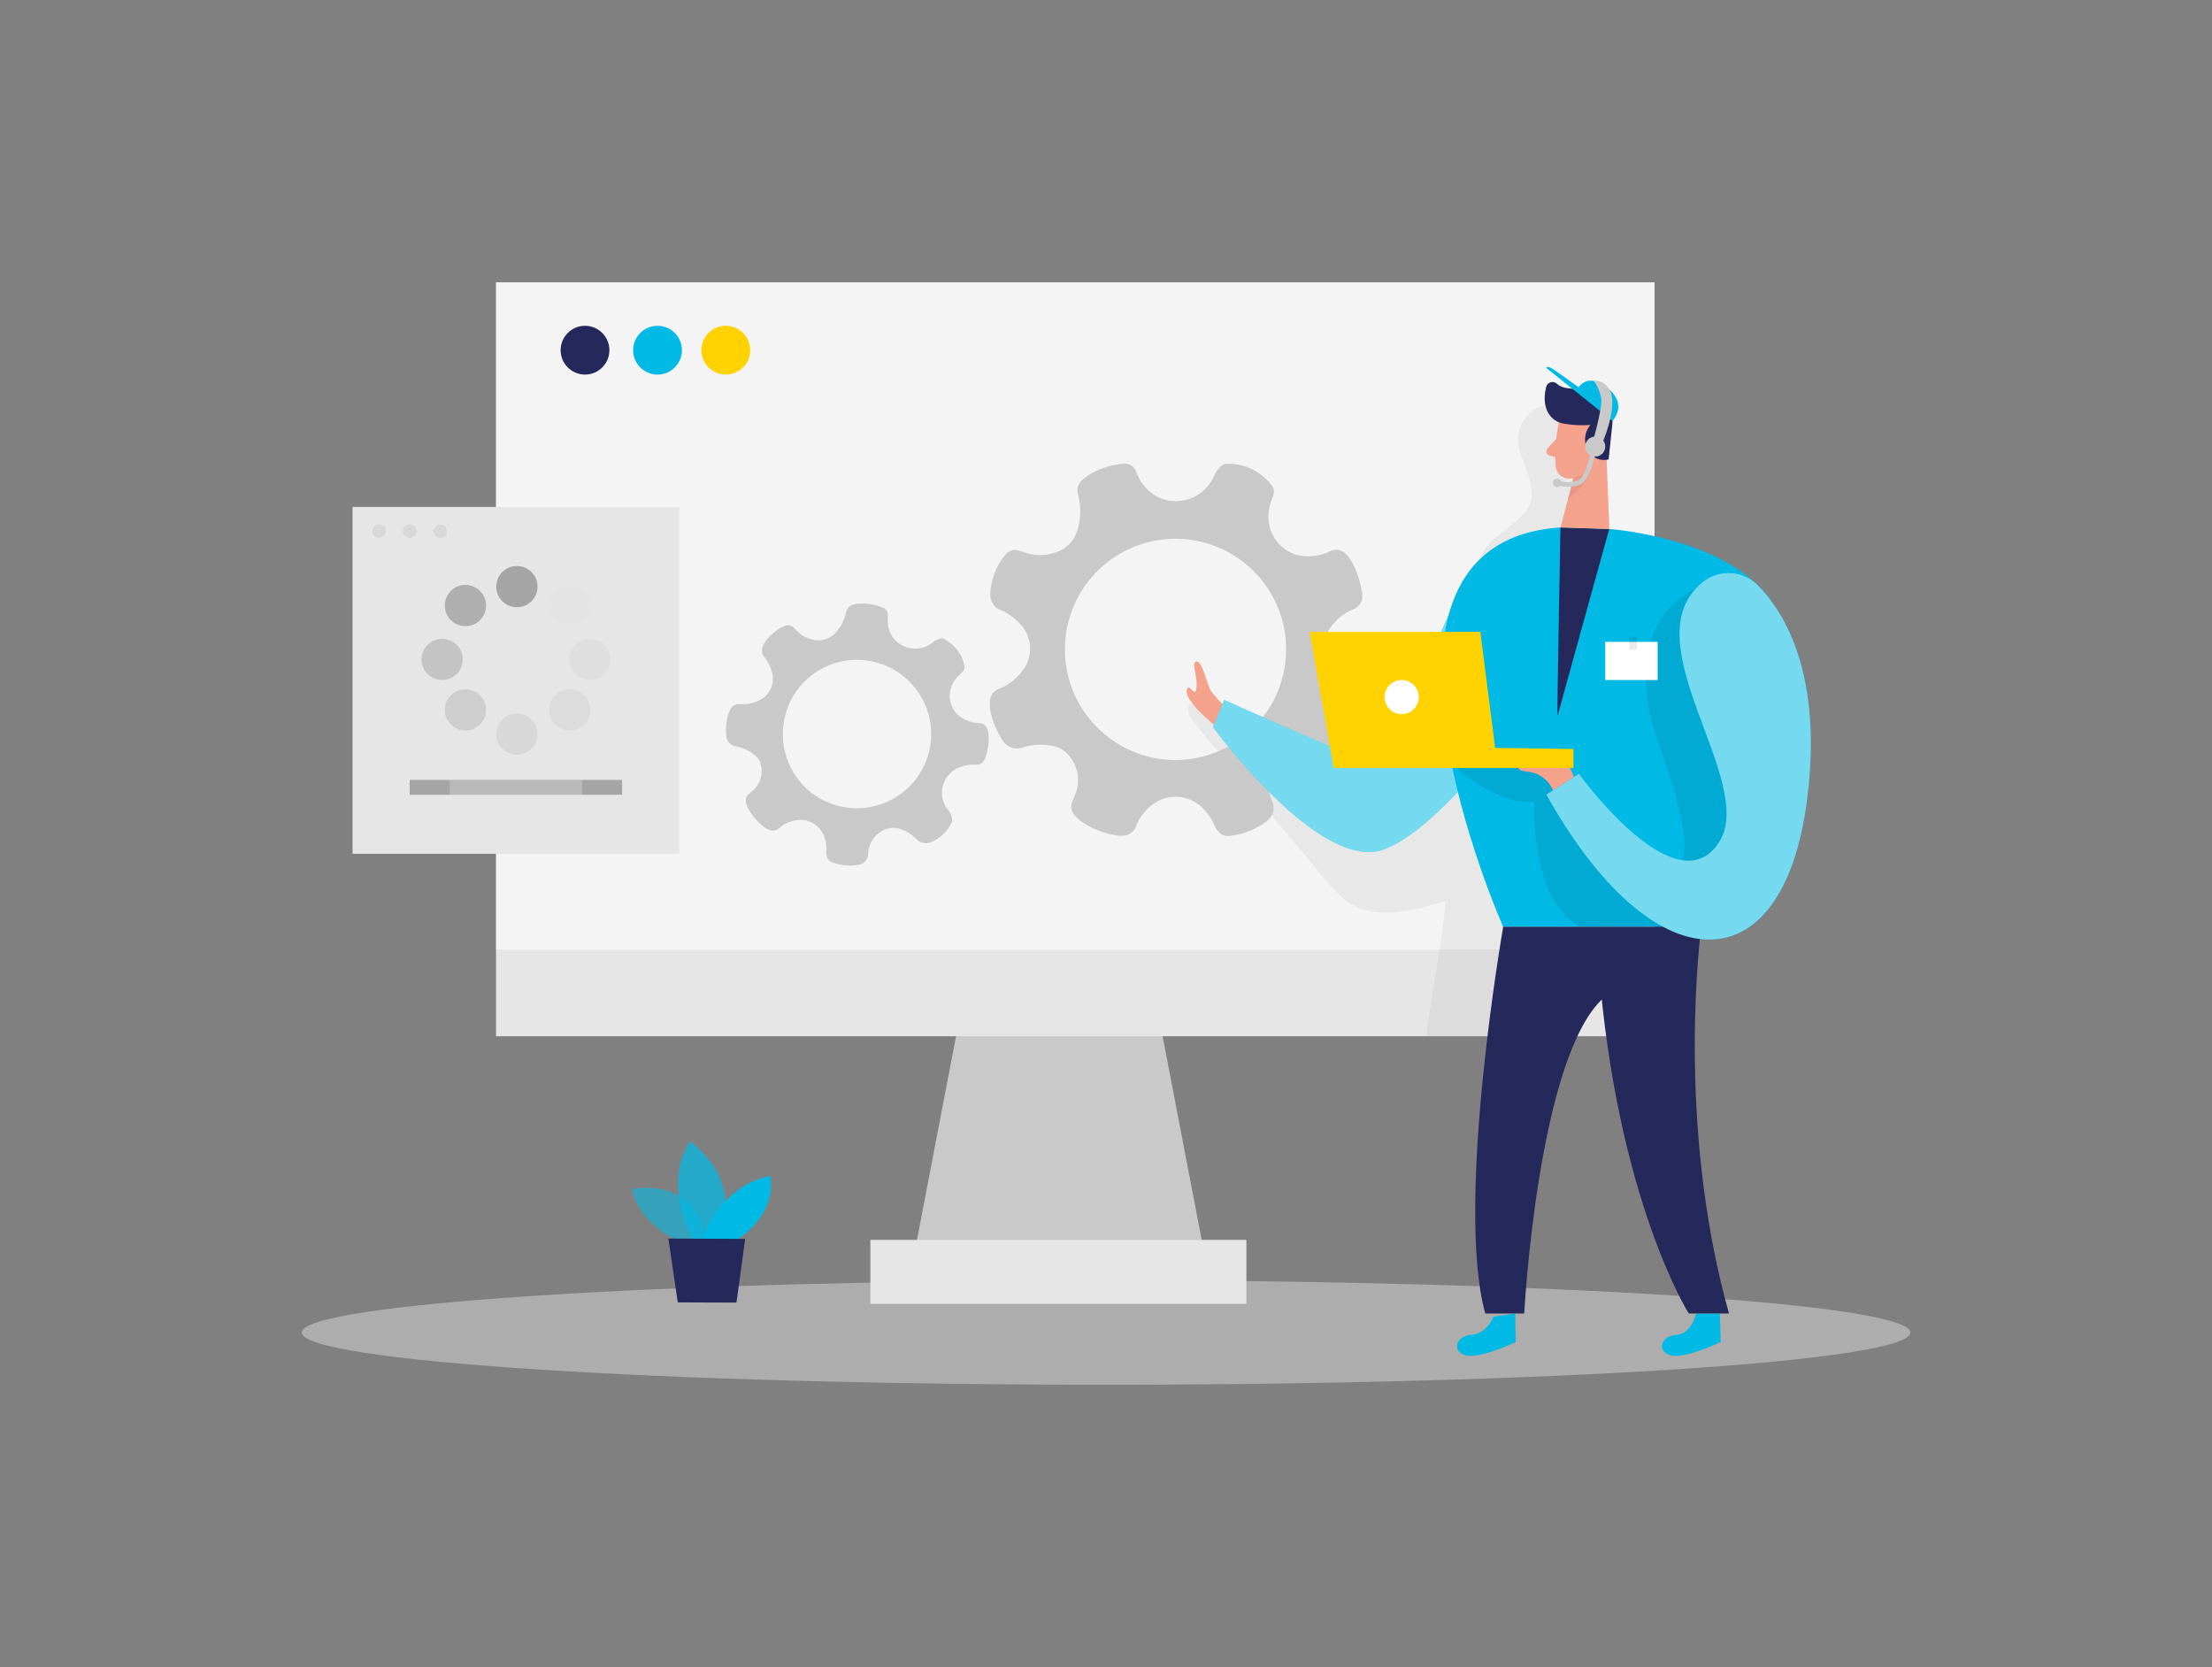 <svg fill="none" height="364" viewBox="0 0 483 364" width="483" xmlns="http://www.w3.org/2000/svg"><rect x="0" y="0" width="483" height="364" fill="#808080" stroke="none"/><path d="m241.5 302.352c96.998 0 175.631-5.103 175.631-11.398 0-6.294-78.633-11.397-175.631-11.397s-175.631 5.103-175.631 11.397c0 6.295 78.633 11.398 175.631 11.398z" fill="#e6e6e6" opacity=".45"/><path d="m212.194 208.357-13.283 69.22h64.795l-13.283-69.22z" fill="#c9c9c9"/><path d="m361.284 61.648h-252.971v164.615h252.971z" fill="#e6e6e6"/><path d="m272.158 270.731h-82.11v13.969h82.11z" fill="#e6e6e6"/><path d="m361.284 61.648h-252.971v145.695h252.971z" fill="#fff" opacity=".56"/><path d="m127.741 81.787c2.941 0 5.326-2.384 5.326-5.324 0-2.941-2.385-5.325-5.326-5.325-2.94 0-5.325 2.384-5.325 5.325 0 2.941 2.385 5.324 5.325 5.324z" fill="#24285b"/><path d="m143.572 81.787c2.941 0 5.325-2.384 5.325-5.324 0-2.941-2.384-5.325-5.325-5.325s-5.325 2.384-5.325 5.325c0 2.941 2.384 5.324 5.325 5.324z" fill="#00b9e4"/><path d="m158.484 81.787c2.941 0 5.325-2.384 5.325-5.324 0-2.941-2.384-5.325-5.325-5.325s-5.325 2.384-5.325 5.325c0 2.941 2.384 5.324 5.325 5.324z" fill="#ffd200"/><path d="m348.642 207.355c-.508 2.282-1.051 4.564-1.606 6.834-.843 4.227-2.33 8.299-4.408 12.074h-31.008c-.027-.115-.048-.232-.061-.35-.108-.966 1.522-10.637 2.753-18.57.882-5.831 1.546-10.721 1.147-10.589-7.003 2.222-15.178 4.311-21.239.145-1.759-1.333-3.331-2.897-4.674-4.648l-28.629-34.242c-1.063-1.207-2.113-3.247-.918-4.394s2.717-.302 3.948.422l13.283 7.836c3.622 2.113 9.153 7.075 13.379 7.244 6.738.363 16.47-6.87 20.395-11.844 4.516-5.723 6.943-12.847 8.199-20.031 1.207-6.725 1.678-14.223 6.508-19.052 3.297-3.284 8.646-5.614 8.767-10.263.144-5.53-5.35-10.456-1.727-16.119 4.19-6.568 10.867-2.161 12.425 3.707 1.147 4.407 1.014 9.044 1.413 13.571.809 9.14 3.84 17.918 5.711 26.889 4.891 23.544 1.679 47.885-3.658 71.38z" fill="#a5a5a5" opacity=".16"/><path d="m150.201 271.697s-10.046-2.741-12.232-12.074c0 0 15.565-3.152 16.011 12.919z" fill="#00b9e4" opacity=".58"/><path d="m151.433 270.707s-7.016-11.096-.846-21.468c0 0 11.834 7.51 6.581 21.492z" fill="#00b9e4" opacity=".73"/><path d="m153.244 270.707s3.707-11.712 14.913-13.934c0 0 2.101 7.607-7.245 13.97z" fill="#00b9e4"/><path d="m145.951 270.441 2.04 13.933 12.824.048 1.896-13.909z" fill="#24285b"/><path d="m148.329 110.692h-71.351v75.739h71.351z" fill="#e6e6e6"/><path d="m295.499 133.04c.494-.185.932-.493 1.274-.894.343-.402.577-.883.683-1.4v-1.207c-.157-.749-.302-1.509-.496-2.246-.447-1.998-1.266-3.895-2.415-5.59-.226-.297-.477-.576-.748-.833-.433-.422-.986-.699-1.584-.792-.597-.093-1.208.002-1.749.273-2.295 1.134-4.92 1.412-7.402.785-1.603-.488-3.028-1.434-4.101-2.721-1.072-1.287-1.745-2.859-1.936-4.524-.189-1.669.06-3.359.724-4.902.137-.362.249-.733.338-1.111.099-.305.118-.63.057-.944-.061-.315-.201-.609-.407-.855-1.114-1.51-2.57-2.736-4.249-3.575-1.68-.84-3.534-1.269-5.411-1.254-.249-.016-.499.017-.735.098s-.454.208-.641.373c-.654.54-1.171 1.227-1.51 2.004-.886 2.2-2.596 3.968-4.764 4.928-2.169.96-4.627 1.038-6.852.216-1.216-.495-2.316-1.236-3.231-2.177-.914-.942-1.623-2.063-2.082-3.293-.045-.132-.097-.261-.157-.386-.218-.625-.659-1.148-1.238-1.469s-1.256-.417-1.902-.27c-2.708.271-5.312 1.186-7.595 2.668-.44.291-.845.631-1.207 1.015-.4.392-.683.887-.818 1.431-.134.544-.114 1.114.057 1.647.727 2.688.626 5.533-.29 8.162-.403 1.113-1.073 2.109-1.951 2.902-.878.794-1.937 1.36-3.084 1.65-2.132.672-4.429.608-6.52-.181-.339-.121-.689-.205-1.027-.326-.492-.177-1.026-.202-1.533-.071-.506.132-.961.413-1.304.808-.761.766-1.378 1.661-1.824 2.644-.96 1.83-1.523 3.842-1.654 5.904-.026.779.158 1.55.531 2.234.291.589.79 1.049 1.401 1.291 1.862.744 3.519 1.924 4.83 3.441 1.197 1.355 1.884 3.085 1.944 4.892.059 1.807-.513 3.578-1.618 5.009-1.278 1.757-3.016 3.128-5.023 3.96-.589.169-1.111.517-1.493.994-.383.478-.608 1.063-.645 1.675-.081 1.12.046 2.246.375 3.32.483 1.821 1.253 3.553 2.282 5.131.302.563.744 1.037 1.283 1.378.54.341 1.159.536 1.796.566.524.008 1.046-.069 1.546-.229 2.244-.701 4.637-.772 6.919-.205.967.246 1.851.746 2.56 1.448 1.186 1.17 1.994 2.668 2.32 4.302.325 1.634.152 3.328-.497 4.862-.217.556-.471 1.087-.652 1.655-.164.466-.2.968-.102 1.452.098.485.325.934.657 1.3.796.907 1.754 1.656 2.826 2.21 2.018 1.137 4.228 1.894 6.52 2.234.517.066 1.041.066 1.558 0 .573-.073 1.115-.305 1.563-.67.449-.365.785-.848.973-1.395.723-1.889 1.982-3.525 3.622-4.709l.556-.386c.922-.604 1.957-1.014 3.043-1.208 1.333-.216 2.699-.109 3.982.311 1.284.42 2.448 1.142 3.395 2.104 1.097 1.079 1.964 2.369 2.548 3.791.283.693.741 1.3 1.329 1.763.278.209.596.358.935.439.338.081.69.092 1.033.032 2.913-.312 5.687-1.405 8.03-3.163.702-.489 1.208-1.211 1.429-2.037.221-.827.143-1.705-.222-2.479-.573-1.197-.875-2.506-.886-3.833-.01-1.327.272-2.64.826-3.846.504-1.24 1.342-2.316 2.42-3.109 1.079-.793 2.356-1.271 3.69-1.382 1.886-.245 3.803-.05 5.603.567.88.309 1.836.334 2.731.069.895-.264 1.684-.804 2.255-1.542 1.407-1.774 2.342-3.876 2.717-6.109.11-.639.17-1.285.181-1.932.021-.474-.068-.947-.261-1.38-.193-.434-.483-.817-.849-1.119-.489-.444-1.048-.803-1.655-1.063-1.339-.55-2.524-1.419-3.45-2.532s-1.566-2.436-1.864-3.853-.244-2.885.156-4.276c.4-1.392 1.135-2.664 2.14-3.707 1.102-1.212 2.47-2.154 3.996-2.753zm-32.119 31.948c-2.197.637-4.474.959-6.762.954-3.231.004-6.428-.654-9.394-1.932-5.239-2.228-9.522-6.236-12.094-11.314-2.571-5.079-3.265-10.903-1.96-16.443 1.305-5.541 4.526-10.443 9.094-13.84s10.189-5.072 15.872-4.728 11.061 2.685 15.186 6.608c4.124 3.923 6.73 9.178 7.358 14.835.627 5.658-.765 11.356-3.93 16.087-3.166 4.732-7.901 8.193-13.37 9.773z" fill="#c9c9c9"/><path d="m212.943 166.968c.349.043.703-.004 1.029-.137s.611-.348.83-.624l.362-.7c.133-.495.278-.99.387-1.485.349-1.331.435-2.717.253-4.081-.036-.247-.096-.489-.181-.724-.125-.386-.368-.722-.696-.96-.327-.239-.722-.368-1.127-.368-1.719-.032-3.372-.674-4.661-1.811-.815-.785-1.38-1.792-1.624-2.896-.245-1.104-.159-2.255.247-3.31.393-1.054 1.06-1.983 1.932-2.693.194-.173.375-.358.544-.555.155-.156.268-.348.327-.56.059-.211.063-.434.011-.648-.106-.611-.276-1.21-.507-1.787-.816-1.707-2.141-3.12-3.792-4.044-.29-.173-.637-.225-.966-.145-.555.121-1.072.373-1.509.736-1.201 1.023-2.751 1.542-4.326 1.449-1.574-.092-3.053-.788-4.127-1.944-.564-.66-.988-1.43-1.243-2.26-.256-.831-.338-1.706-.242-2.569 0-.097 0-.181 0-.278.062-.439-.039-.885-.283-1.254-.245-.37-.617-.636-1.045-.75-1.702-.659-3.533-.911-5.349-.737-.351.039-.696.12-1.027.242-.358.109-.679.316-.927.597-.247.282-.411.627-.473.996-.376 1.845-1.307 3.53-2.669 4.83-.577.547-1.279.944-2.046 1.155-.767.21-1.574.228-2.349.052-1.477-.256-2.824-1-3.828-2.113l-.519-.507c-.238-.255-.547-.433-.887-.511-.341-.077-.696-.051-1.021.077-.69.222-1.332.57-1.896 1.026-1.136.793-2.09 1.818-2.801 3.006-.253.458-.378.975-.363 1.498-.012.442.144.873.435 1.207.863 1.01 1.475 2.21 1.787 3.501.312 1.18.198 2.431-.321 3.535s-1.41 1.99-2.516 2.502c-1.301.66-2.761.945-4.215.821-.387-.047-.78.021-1.128.198-.349.176-.637.452-.828.792-.395.64-.665 1.349-.797 2.089-.269 1.224-.347 2.483-.229 3.731.004.424.118.84.329 1.208s.514.675.878.893c.307.171.643.286.991.338 1.553.273 3.002.966 4.19 2.004.502.438.874 1.006 1.074 1.642.353 1.062.378 2.206.073 3.283-.306 1.076-.929 2.036-1.787 2.754-.302.254-.616.495-.906.785-.239.229-.412.517-.501.836-.09.319-.092.655-.006.975.193.785.533 1.526 1.002 2.185.861 1.288 1.945 2.412 3.2 3.321.291.196.608.35.942.458.362.135.755.164 1.133.085s.726-.263 1.004-.531c1.018-.901 2.277-1.484 3.623-1.679.147-.031.296-.051.446-.06.736-.081 1.481-.007 2.186.217.848.273 1.619.743 2.249 1.373s1.101 1.401 1.373 2.25c.331.973.455 2.006.363 3.03-.042.5.041 1.002.241 1.461.104.21.25.397.428.548.179.152.387.265.611.333 1.828.709 3.814.909 5.747.58.567-.077 1.087-.352 1.47-.776.382-.425.602-.971.619-1.542.023-.89.243-1.765.644-2.56s.973-1.492 1.675-2.04c.682-.583 1.512-.967 2.398-1.109.886-.143 1.794-.039 2.625.3 1.195.437 2.274 1.143 3.151 2.064.433.453.996.759 1.612.874.615.115 1.251.033 1.818-.234 1.382-.623 2.582-1.587 3.489-2.801.259-.345.493-.708.701-1.087.157-.277.248-.586.267-.905.019-.318-.035-.636-.159-.93-.159-.415-.383-.802-.664-1.147-.629-.738-1.068-1.618-1.278-2.565-.21-.946-.186-1.93.071-2.865.258-.935.74-1.792 1.405-2.498.665-.705 1.493-1.238 2.411-1.55 1.027-.409 2.133-.582 3.236-.507zm-28.98 9.2c-1.506-.295-2.961-.803-4.323-1.509-1.926-.982-3.627-2.35-4.999-4.02-2.015-2.462-3.269-5.458-3.608-8.621s.252-6.356 1.7-9.188c1.384-2.674 3.486-4.91 6.069-6.456 2.584-1.547 5.548-2.342 8.559-2.299 3.01.044 5.95.926 8.487 2.547 2.538 1.621 4.574 3.917 5.879 6.63 1.306 2.713 1.829 5.736 1.512 8.731-.317 2.994-1.462 5.84-3.307 8.22-1.844 2.38-4.316 4.199-7.137 5.252-2.82 1.054-5.879 1.301-8.832.713z" fill="#c9c9c9"/><path d="m135.844 170.3h-46.392v3.236h46.392z" fill="#a5a5a5"/><path d="m127.089 170.3h-28.883v3.236h28.883z" fill="#fff" opacity=".23"/><g fill="#a5a5a5"><path d="m124.409 136.723c2.487 0 4.504-2.016 4.504-4.504 0-2.487-2.017-4.503-4.504-4.503-2.488 0-4.504 2.016-4.504 4.503 0 2.488 2.016 4.504 4.504 4.504z" opacity=".02"/><path d="m101.623 159.507c2.488 0 4.504-2.017 4.504-4.504s-2.016-4.503-4.504-4.503c-2.487 0-4.504 2.016-4.504 4.503s2.017 4.504 4.504 4.504z" opacity=".36"/><path d="m124.409 159.507c2.487 0 4.504-2.017 4.504-4.504s-2.017-4.503-4.504-4.503c-2.488 0-4.504 2.016-4.504 4.503s2.016 4.504 4.504 4.504z" opacity=".16"/><path d="m101.623 136.723c2.488 0 4.504-2.016 4.504-4.504 0-2.487-2.016-4.503-4.504-4.503-2.487 0-4.504 2.016-4.504 4.503 0 2.488 2.017 4.504 4.504 4.504z" opacity=".84"/><path d="m112.865 164.807c2.488 0 4.504-2.016 4.504-4.504 0-2.487-2.016-4.503-4.504-4.503-2.487 0-4.504 2.016-4.504 4.503 0 2.488 2.017 4.504 4.504 4.504z" opacity=".23"/><path d="m112.865 132.594c2.488 0 4.504-2.016 4.504-4.504 0-2.487-2.016-4.503-4.504-4.503-2.487 0-4.504 2.016-4.504 4.503 0 2.488 2.017 4.504 4.504 4.504z"/><path d="m96.54 148.483c2.487 0 4.504-2.016 4.504-4.503 0-2.488-2.017-4.504-4.504-4.504s-4.504 2.016-4.504 4.504c0 2.487 2.017 4.503 4.504 4.503z" opacity=".52"/><path d="m128.768 148.483c2.487 0 4.504-2.016 4.504-4.503 0-2.488-2.017-4.504-4.504-4.504-2.488 0-4.504 2.016-4.504 4.504 0 2.487 2.016 4.503 4.504 4.503z" opacity=".09"/><path d="m82.774 117.465c.814 0 1.473-.659 1.473-1.473 0-.813-.659-1.473-1.473-1.473s-1.473.66-1.473 1.473c0 .814.66 1.473 1.473 1.473z" opacity=".23"/><path d="m89.452 117.465c.814 0 1.473-.659 1.473-1.473 0-.813-.659-1.473-1.473-1.473s-1.473.66-1.473 1.473c0 .814.66 1.473 1.473 1.473z" opacity=".23"/><path d="m96.141 117.465c.814 0 1.473-.659 1.473-1.473 0-.813-.66-1.473-1.473-1.473s-1.473.66-1.473 1.473c0 .814.659 1.473 1.473 1.473z" opacity=".23"/></g><path d="m268.065 154.725c-1.406-1.161-2.66-2.496-3.731-3.972-.797-1.473-1.824-6.459-3.067-6.339-1.244.121.229 2.946 0 5.663-.23 2.717-1.473-1.014-2.041.338-.567 1.352 1.026 2.946 2.041 4.31 1.902 1.93 3.918 3.745 6.037 5.434z" fill="#f4a28c"/><path d="m319.48 126.726s-16.41 41.051-22.749 38.781-29.439-12.689-29.439-12.689l-2.415 5.94s23.414 32.116 37.433 26.671 32.783-33.807 32.783-33.807z" fill="#00b9e4"/><path d="m319.48 126.726s-16.41 41.051-22.749 38.781-29.439-12.689-29.439-12.689l-2.415 5.94s23.414 32.116 37.433 26.671 32.783-33.807 32.783-33.807z" fill="#fff" opacity=".46"/><path d="m326.122 287.489s-1.413 3.743-4.83 3.973c-3.418.229-4.347 3.549-1.305 4.455 3.043.906 10.977-2.886 10.977-2.886l-.109-6.23z" fill="#00b9e4"/><path d="m370.34 286.801s-.893 4.431-4.298 4.661c-3.406.229-4.335 3.549-1.292 4.455 3.042.906 10.976-2.886 10.976-2.886l-.193-6.23z" fill="#00b9e4"/><path d="m340.732 115.171 10.687.338s32.977 2.307 37.976 21.673-17.908 65.199-17.908 65.199h-43.252s-37.421-83.926 12.497-87.21z" fill="#00b9e4"/><path d="m340.732 115.171s-.784 41.824-.652 41.221c.133-.604 11.303-40.883 11.303-40.883z" fill="#24285b"/><path d="m340.382 92.146c-.666 3.214-.894 6.504-.676 9.78.049.388.175.763.37 1.102s.456.636.768.873c.311.238.667.41 1.046.509.379.098.773.12 1.161.064 1.256-.094 2.459-.548 3.463-1.309 1.005-.76 1.769-1.794 2.2-2.978l2.415-4.914c.368-1.034.407-2.158.111-3.215-.297-1.057-.913-1.997-1.765-2.689-3.08-2.753-8.537-.785-9.093 2.777z" fill="#f4a28c"/><path d="m350.646 96.167.773 19.342-10.687-.338 3.732-13.945z" fill="#f4a28c"/><path d="m341.807 92.557c1.804.293 3.636.37 5.458.229-.618.734-1.009 1.632-1.122 2.585-.114.953.054 1.918.482 2.776.4.841 1.08 1.517 1.924 1.912.844.394 1.799.482 2.701.249l.797-7.546c.147-1.077 0-2.175-.425-3.176s-1.113-1.869-1.99-2.511c-.769-.563-1.576-1.071-2.415-1.521-2.065-1.135-5.41-.06-7.245-1.751-.179-.169-.398-.29-.637-.349-.238-.06-.488-.056-.725.009-.237.066-.453.192-.627.365s-.3.39-.366.627c-.616 2.258-.628 5.916 2.318 7.534.585.299 1.219.491 1.872.568z" fill="#24285b"/><path d="m371.487 202.356s-5.808 42.259 6.038 84.445h-8.779s-15.697-24.872-19.694-76.21z" fill="#24285b"/><path d="m346.021 97.905s.302-2.258 1.981-1.883c1.678.374 1.207 3.622-1.099 3.622z" fill="#f4a28c"/><path d="m339.815 95.829-1.908 2.065c-.11.117-.188.259-.227.414-.039.155-.038.318.003.472.041.155.121.296.232.411.111.115.249.2.402.247l2.198.688z" fill="#f4a28c"/><path d="m343.51 104.245c1.339-.19 2.597-.759 3.622-1.642 0 0-.567 3.501-4.83 6.507z" fill="#ce8172" opacity=".31"/><path d="m328.235 202.356s-10.566 60.237-3.925 84.445h8.513s2.934-55.854 17.292-68.893l21.372-15.552z" fill="#24285b"/><path d="m370.159 128.67s-17.557 6.677-7.982 33.638c9.576 26.961 6.038 30.184-4.081 28.385-5.373-.941-9.165-8.451-11.507-12.701-1.872-3.381-3.321-6.955-5.12-10.372-1.57-2.982-5.712-2.873-8.658-2.704-5.128.281-10.24.684-15.335 1.207.412 1.417 1.366 2.615 2.656 3.332 2.555 1.812 5.295 3.345 8.175 4.576 2.145.92 4.489 1.277 6.81 1.039 0 0-1.4 20.525 9.66 27.275h26.734l13.923-14.489v-36.354z" fill="#000" opacity=".08"/><path d="m371.97 126.979c1.745-1.343 3.923-1.997 6.119-1.837 2.196.161 4.256 1.124 5.787 2.707 5.941 6.036 14.213 19.728 10.675 46.967-5.325 40.966-33.605 40.375-56.898-1.328l7.1-4.528s21.325 29.533 30.635 14.899c8.452-13.281-19.852-44.021-3.418-56.88z" fill="#00b9e4"/><path d="m371.97 126.979c1.745-1.343 3.923-1.997 6.119-1.837 2.196.161 4.256 1.124 5.787 2.707 5.941 6.036 14.213 19.728 10.675 46.967-5.325 40.966-33.605 40.375-56.898-1.328l7.1-4.528s21.325 29.533 30.635 14.899c8.452-13.281-19.852-44.021-3.418-56.88z" fill="#fff" opacity=".46"/><path d="m343.667 169.66c-.309-.902-.714-1.768-1.208-2.583-.433-.451-.952-.811-1.527-1.058-.574-.247-1.192-.376-1.818-.379l-2.958-.29c-1.238-.22-2.511-.133-3.707.254-.333.098-.628.297-.844.57-.216.272-.343.604-.364.951.054.269.18.518.365.721.185.202.423.349.686.426.529.143 1.071.232 1.618.266 1.142.164 2.223.622 3.135 1.329.912.706 1.625 1.638 2.069 2.703z" fill="#f4a28c"/><path d="m291.225 167.681-5.265-29.714h37.276l3.236 25.331 17.098.241v4.142z" fill="#ffd200"/><path d="m306.065 155.945c2.061 0 3.731-1.671 3.731-3.731 0-2.061-1.67-3.731-3.731-3.731s-3.731 1.67-3.731 3.731c0 2.06 1.67 3.731 3.731 3.731z" fill="#fff"/><path d="m348.328 99.692c1.207 0 2.185-.978 2.185-2.185 0-1.207-.978-2.185-2.185-2.185-1.208 0-2.186.978-2.186 2.185 0 1.207.978 2.185 2.186 2.185z" fill="#c9c9c9"/><path d="m347.977 97.978s-.893 6.375-3.212 7.389c-1.505.591-3.179.591-4.685 0" stroke="#c9c9c9" stroke-miterlimit="10" stroke-width="1.015"/><path d="m340.02 106.369c.513 0 .93-.416.93-.93 0-.513-.417-.929-.93-.929-.514 0-.93.416-.93.929 0 .514.416.93.93.93z" fill="#c9c9c9"/><path d="m352.095 91.917-14.49-11.615s.266-.507 1.437.254c1.171.761 5.663 3.996 5.663 3.996s1.835-3.055 5.76-.254c3.924 2.801 3.212 5.723 1.63 7.619z" fill="#00b9e4"/><path d="m347.518 97.483s2.415-8.271 2.126-10.432c-.257-1.416-.826-2.756-1.667-3.924.688-.043 1.374.112 1.977.446.603.334 1.099.832 1.428 1.438 0 0 2.415 2.741-1.956 12.822z" fill="#c9c9c9"/><path d="m361.96 140.152h-11.447v8.331h11.447z" fill="#fff"/><path d="m357.432 139.017h-1.703v2.837h1.703z" fill="#000" opacity=".08"/></svg>